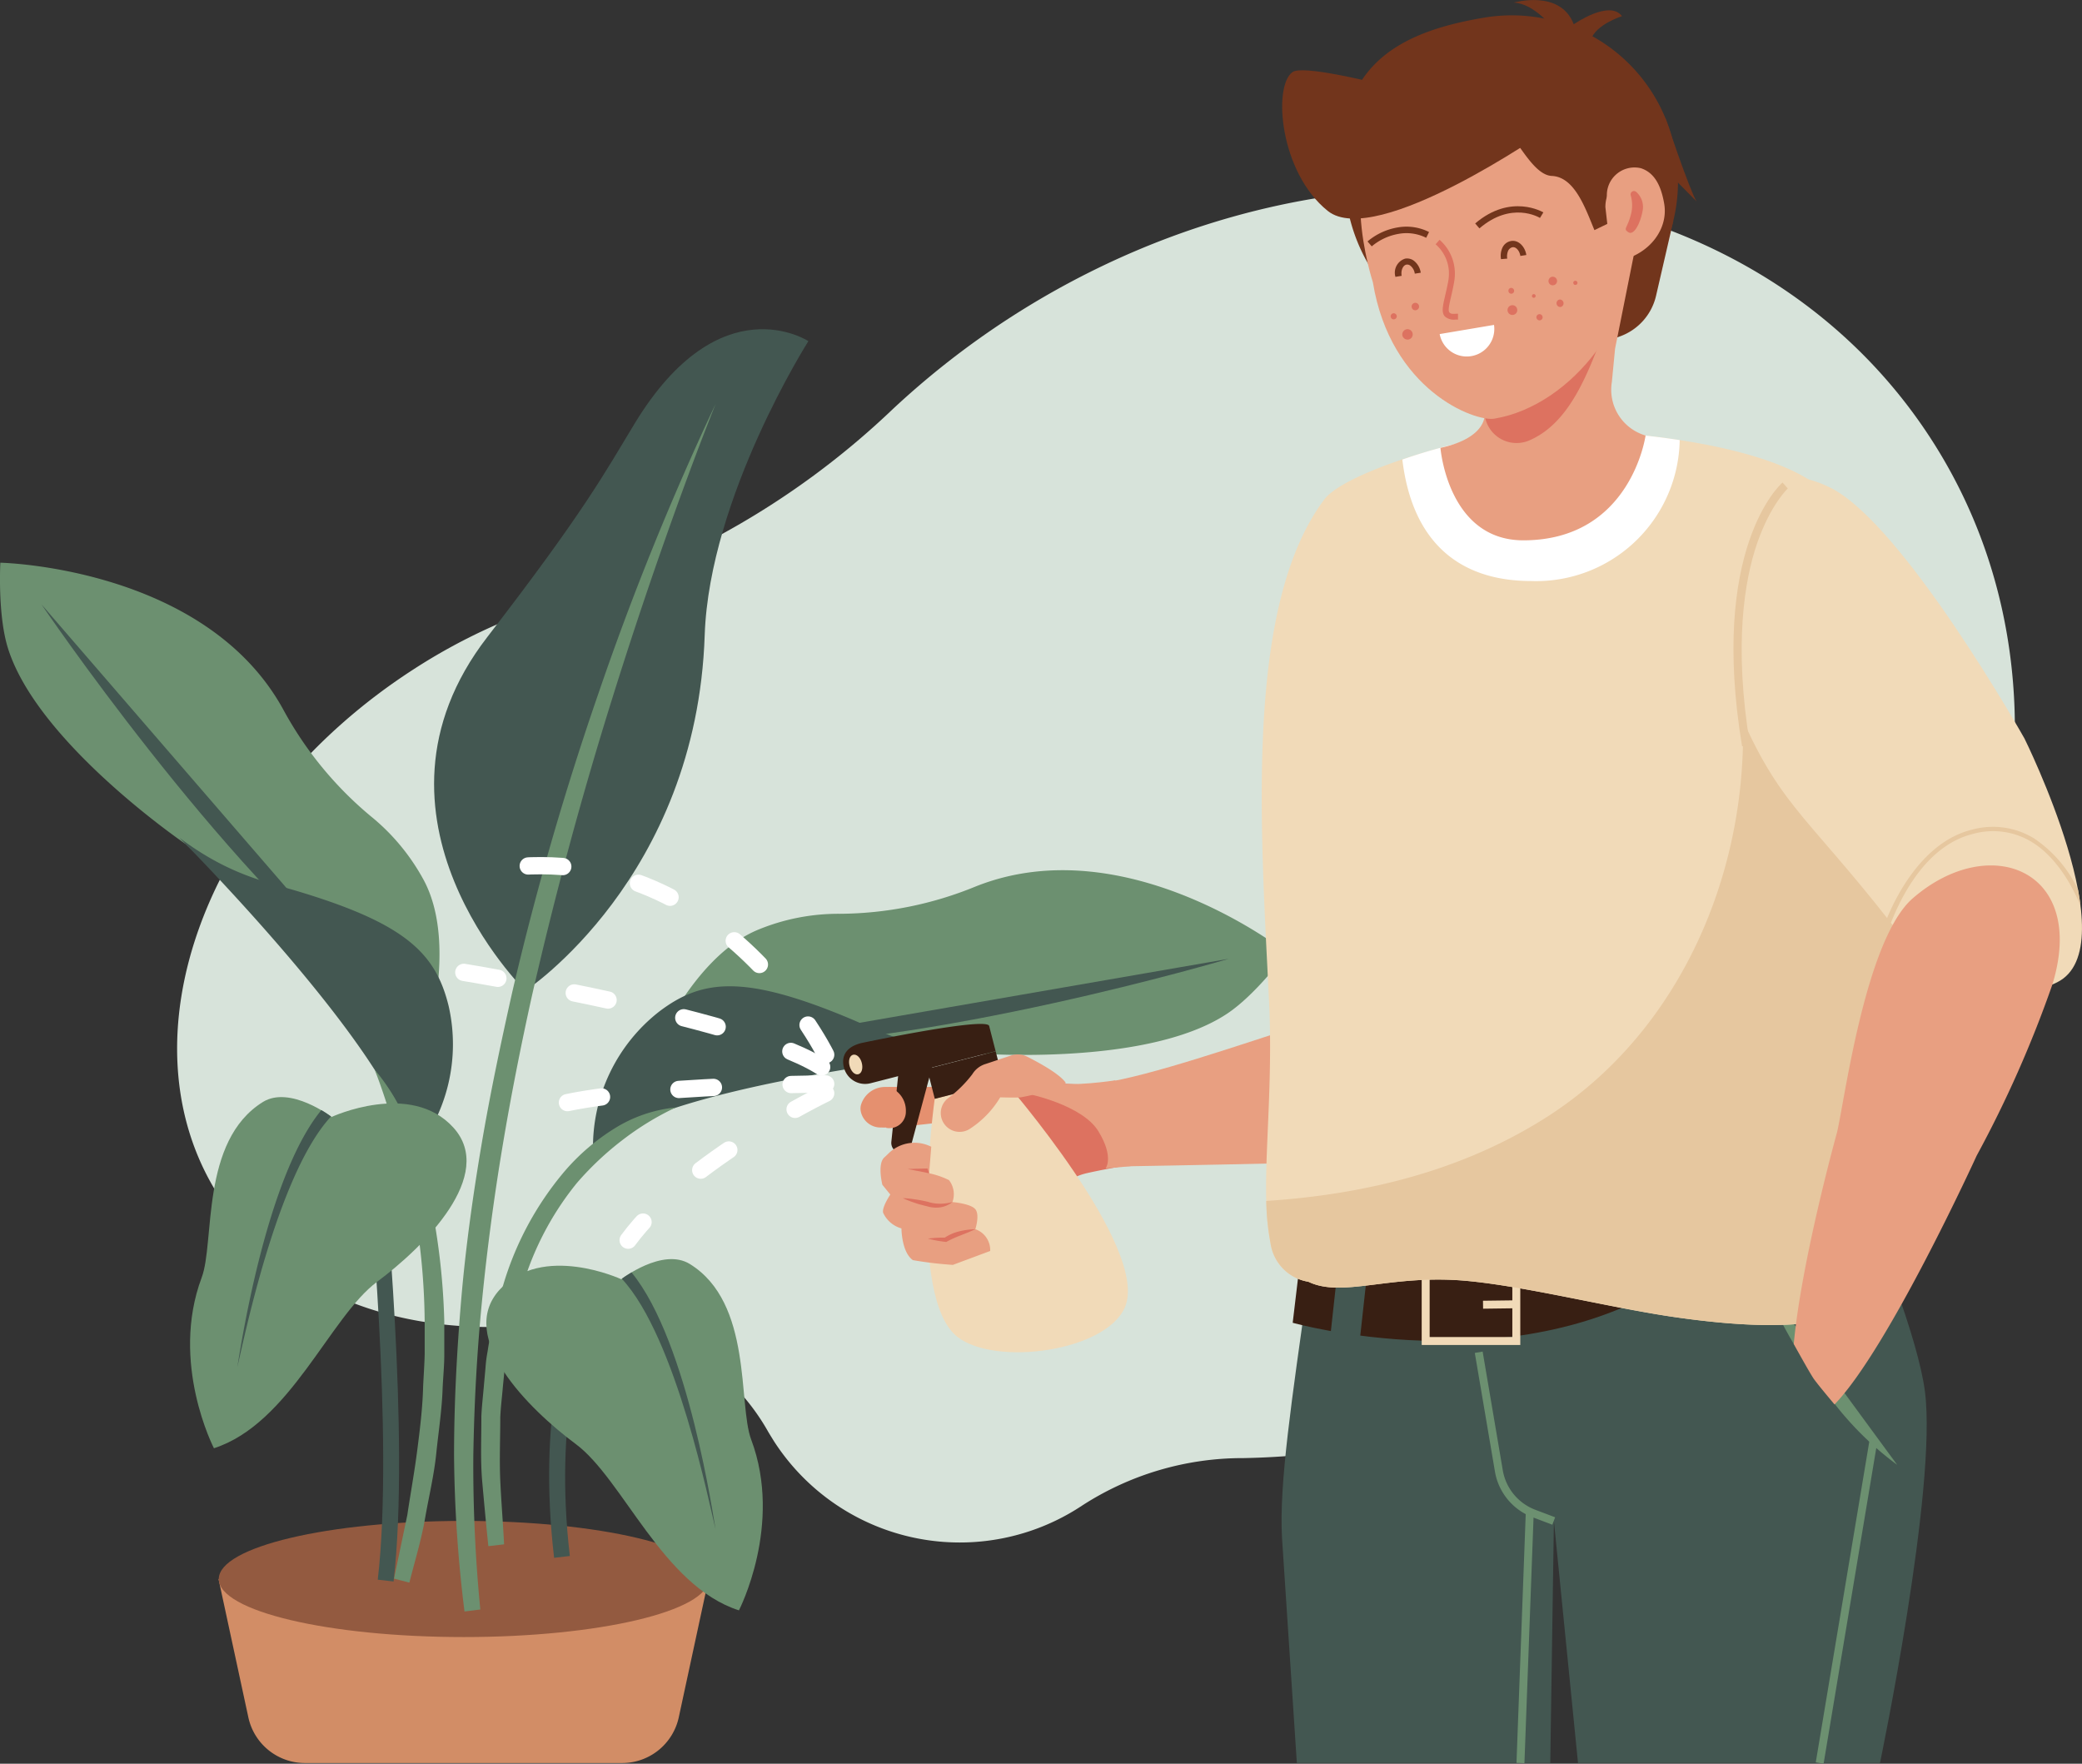 <svg id="OBJECTS" xmlns="http://www.w3.org/2000/svg" viewBox="0 0 240.96 204.11"><rect x="0" y="0" width="240.96" height="204.11" fill="#333333" stroke="none"/><defs><style>.cls-1{fill:#d28d66;}.cls-2{fill:#935a40;}.cls-3{fill:#d7e3da;}.cls-4{fill:#435751;}.cls-5{fill:#6c9070;}.cls-17,.cls-6,.cls-8{fill:none;stroke-miterlimit:10;}.cls-6{stroke:#6c9070;}.cls-6,.cls-8{stroke-width:0.92px;}.cls-7{fill:#381f13;}.cls-8{stroke:#f1dab8;}.cls-9{fill:#e89f81;}.cls-10{fill:#72351c;}.cls-11{fill:#f1dab8;}.cls-12{fill:#e6c79f;}.cls-13{fill:#fff;}.cls-14{fill:#d87258;}.cls-15{fill:#dd7260;}.cls-16{fill:#e5906f;}.cls-17{stroke:#fff;stroke-linecap:round;stroke-width:2px;stroke-dasharray:4 9;}</style></defs><path class="cls-1" d="M302.72,241.43H266a6.7,6.7,0,0,1-6.56-5.3l-3.45-16h56.72l-3.45,16A6.71,6.71,0,0,1,302.72,241.43Z" transform="translate(-230.7 -37.4)"/><path class="cls-2" d="M312.74,220.13c0,3.71-12.7,6.72-28.36,6.72s-28.36-3-28.36-6.72,12.69-6.72,28.36-6.72S312.74,216.42,312.74,220.13Z" transform="translate(-230.7 -37.4)"/><path class="cls-3" d="M294.54,190.49a25.1,25.1,0,0,1,25.07,12.61c.22.37.45.74.68,1.11a25.59,25.59,0,0,0,35.64,7.43,34.19,34.19,0,0,1,18.71-5.5,91.45,91.45,0,0,0,48.45-15c38-24.54,52-70.63,31.1-102.94S385.61,49.63,347.58,74.17A97.23,97.23,0,0,0,334,84.77a93.86,93.86,0,0,1-37.84,22,67.15,67.15,0,0,0-17.6,8.09c-24.12,15.57-34.19,42.9-22.47,61.05C263.64,187.62,278.48,192.63,294.54,190.49Z" transform="translate(-230.7 -37.4)"/><path class="cls-4" d="M294.83,217.68c-1.95-16.63,1.67-26,1.82-26.4l1.71.68c0,.09-3.59,9.38-1.71,25.51Z" transform="translate(-230.7 -37.4)"/><path class="cls-5" d="M343.59,140a41.94,41.94,0,0,1-15.71,3.15,24.37,24.37,0,0,0-9.41,1.83c-8.47,3.47-13.26,16.76-13.26,16.76l37.2-2.51s20.71,1.86,30.31-4.52c3.39-2.25,6.9-7.06,6.9-7.06S361.07,133,343.59,140Z" transform="translate(-230.7 -37.4)"/><path class="cls-4" d="M291.5,152.07s-20.48-20.13-4.4-40.95c11.26-14.59,13.59-19,17.08-24.75,9.87-16.21,20.08-9.49,20.08-9.49s-11.45,18-12,34C311.34,139,291.5,152.07,291.5,152.07Z" transform="translate(-230.7 -37.4)"/><path class="cls-4" d="M307,154.46c5-3.8,9.92-4.25,22,.79,3.45,1.45,7.33,3.58,14.47,3.88,0,0-38.49,3.89-44.14,11.66v-.39A19.89,19.89,0,0,1,307,154.46Z" transform="translate(-230.7 -37.4)"/><path class="cls-5" d="M313.52,84.15c-2.22,5.58-4.28,11.2-6.26,16.85s-3.86,11.34-5.63,17q-5.37,17.13-9.36,34.62c-1.29,5.83-2.45,11.68-3.43,17.57S287.07,182,286.48,188s-.9,11.88-1,17.84a171,171,0,0,0,.81,17.82l-1.83.23a153.71,153.71,0,0,1-1.21-18.06c0-6,.32-12.06.83-18.06s1.35-12,2.35-17.91S288.69,158,290,152.15a345.75,345.75,0,0,1,10-34.62A327,327,0,0,1,313.52,84.15Z" transform="translate(-230.7 -37.4)"/><path class="cls-5" d="M308.92,165.56a33.49,33.49,0,0,0-6.24,3.82,35.28,35.28,0,0,0-5.22,4.93,34.38,34.38,0,0,0-6.52,12.76,56.45,56.45,0,0,0-1.61,7.09,11,11,0,0,0-.24,1.8l-.18,1.82c-.1,1.22-.26,2.43-.31,3.65,0,2.44-.11,4.89,0,7.33s.32,4.9.44,7.36l-1.82.21c-.26-2.49-.49-5-.71-7.47s-.09-5-.1-7.53c.05-1.26.21-2.51.31-3.76l.17-1.89a15,15,0,0,1,.24-1.87,48,48,0,0,1,1.72-7.39A36.27,36.27,0,0,1,296,173a24.93,24.93,0,0,1,5.81-5A16.45,16.45,0,0,1,308.92,165.56Z" transform="translate(-230.7 -37.4)"/><path class="cls-4" d="M372.9,148.36s-35.14,10.42-58.09,10.07" transform="translate(-230.7 -37.4)"/><path class="cls-5" d="M263.45,119.45a42.25,42.25,0,0,0,10.15,12.4,24.54,24.54,0,0,1,6.13,7.38c4.34,8.05-.38,21.37-.38,21.37l-27.18-25.53S235,123.38,231.6,112.35c-1.19-3.88-.86-9.83-.86-9.83S254.38,103,263.45,119.45Z" transform="translate(-230.7 -37.4)"/><path class="cls-4" d="M282.63,153.85c-1.49-6.13-5-9.57-17.51-13.32-3.59-1.08-7.94-1.88-13.65-6.18,0,0,27.3,27.41,26.74,37l.25-.3A19.92,19.92,0,0,0,282.63,153.85Z" transform="translate(-230.7 -37.4)"/><path class="cls-5" d="M274.06,161.19a23.43,23.43,0,0,1,3.92,6.59,43,43,0,0,1,2.28,7.34,79.65,79.65,0,0,1,1.86,15.21l0,3.84c0,1.27-.13,2.55-.19,3.82-.08,2.56-.48,5.08-.74,7.62s-.86,5-1.3,7.53-1.19,4.94-1.81,7.41l-1.78-.46,1.54-7.36c.37-2.48.82-4.94,1.14-7.42s.63-5,.69-7.45c.06-1.25.15-2.5.18-3.74v-3.74a78.57,78.57,0,0,0-1.53-14.84c-.54-2.43-1.16-4.84-1.88-7.22S275,163.57,274.06,161.19Z" transform="translate(-230.7 -37.4)"/><path class="cls-4" d="M235.49,107.33s20.57,30.33,38.54,44.61" transform="translate(-230.7 -37.4)"/><path class="cls-5" d="M302.6,185.44s-9.15-4.24-14.1,1.24,3.36,13.77,8.83,17.83,10.06,16.42,18.89,19.25c0,0,5.12-9.89,1.42-19.76-1.54-4.08.19-15.82-7.1-20.32C307.39,181.73,302.6,185.44,302.6,185.44Z" transform="translate(-230.7 -37.4)"/><path class="cls-4" d="M303.79,184.65c-.57.34-1,.63-1.12.74,6.32,6.8,10.18,26.38,10.85,29C313.32,213.47,310.41,192.71,303.79,184.65Z" transform="translate(-230.7 -37.4)"/><path class="cls-4" d="M276.25,220.42l-1.83-.21c1.91-16.31-1.13-47-1.16-47.28l1.83-.18C275.12,173.06,278.18,203.92,276.25,220.42Z" transform="translate(-230.7 -37.4)"/><path class="cls-5" d="M269.08,166.66s9.15-4.24,14.1,1.24-3.36,13.77-8.83,17.83S264.28,202.15,255.46,205c0,0-5.12-9.88-1.42-19.75,1.54-4.08-.19-15.82,7.1-20.33C264.28,163,269.08,166.66,269.08,166.66Z" transform="translate(-230.7 -37.4)"/><path class="cls-4" d="M267.89,165.87a11.66,11.66,0,0,1,1.12.74c-6.32,6.8-10.18,26.37-10.85,29C258.36,194.69,261.27,173.93,267.89,165.87Z" transform="translate(-230.7 -37.4)"/><path class="cls-4" d="M435.92,153.16s16,33.28,17.56,45.26c1.45,11.19-5.2,43-5.2,43H413.33l-2.79-28-.42,28H380.79l-1.72-26.11c-.34-6.27,1.14-15.94,3.05-29.59Z" transform="translate(-230.7 -37.4)"/><line class="cls-6" x1="177.05" y1="174.93" x2="175.97" y2="204.03"/><path class="cls-6" d="M401.84,193.89l2.33,13.73a6.42,6.42,0,0,0,4,4.91l2.35.89" transform="translate(-230.7 -37.4)"/><path class="cls-7" d="M380.31,190.48s25.31,7.14,44.06-4.85v-7.87l-43,3.83Z" transform="translate(-230.7 -37.4)"/><rect class="cls-8" x="165" y="146.79" width="10.49" height="8.4"/><rect class="cls-4" x="385.09" y="183.4" width="3.44" height="9.88" transform="translate(-207.87 -78.43) rotate(6.26)"/><path class="cls-9" d="M360.09,172.39s37.44-.6,43.91-1.28c16.77-1.75,12.23-20.61-1.48-20.61-8.57,0-37.45,12.17-46,12.38Z" transform="translate(-230.7 -37.4)"/><path class="cls-5" d="M434.65,185.63a61.07,61.07,0,0,0,8.83,14.8,37,37,0,0,0,6.79,6.49Z" transform="translate(-230.7 -37.4)"/><line class="cls-6" x1="216.85" y1="166.58" x2="210.6" y2="204.03"/><path class="cls-10" d="M424.64,55.24a19.24,19.24,0,0,1-15.81,22.15c-10.48,1.76-20.12-5.37-22.15-15.8-3.11-16,5.32-20.4,15.8-22.15A19.25,19.25,0,0,1,424.64,55.24Z" transform="translate(-230.7 -37.4)"/><path class="cls-11" d="M382.12,185.73a5.26,5.26,0,0,1-4.38-4.49c-1.33-6.51.43-16.05-.18-28.23-1-20.36-2.77-45.56,6.4-57.8,2.41-3.23,16.79-7.56,24.34-7.93,9-.43,31,1.48,34.93,8.73,1.83,3.36,12.48,60.36,9.07,76.15C450,183,453.69,193.89,425.06,189.9c-7.42-1-17.47-3.61-24.63-4.27C391.62,184.82,386.09,187.65,382.12,185.73Z" transform="translate(-230.7 -37.4)"/><path class="cls-12" d="M445.52,105.23a7.63,7.63,0,0,1-1.21.12,96.61,96.61,0,0,0-14.12,1.27c6.43,21.75-1.12,47.81-20.63,60.15-9.66,6.12-20.88,8.87-32.31,9.61a28.53,28.53,0,0,0,.49,4.86,5.26,5.26,0,0,0,4.38,4.49c4,1.92,9.5-.91,18.31-.1,7.16.66,17.21,3.23,24.63,4.27,28.63,4,24.9-6.92,27.24-17.74C455,159.9,449.12,122.77,445.52,105.23Z" transform="translate(-230.7 -37.4)"/><path class="cls-13" d="M408.3,87.28A63.94,63.94,0,0,0,393,90.58c1.18,9.84,6.87,14.06,14.91,14.06a16.61,16.61,0,0,0,17.19-16.31A93.22,93.22,0,0,0,408.3,87.28Z" transform="translate(-230.7 -37.4)"/><path class="cls-10" d="M424.37,62.93l-2,8.67a6.57,6.57,0,0,1-4.16,4.72l-5.55,2Z" transform="translate(-230.7 -37.4)"/><path class="cls-14" d="M407.86,97.23s1.39-3.09,2.69-2.73a66.62,66.62,0,0,0,7.1.6s-5.9.51-6.88,1.34S407.5,97.94,407.86,97.23Z" transform="translate(-230.7 -37.4)"/><path class="cls-9" d="M397.41,89.23c5.44-1.18,5.11-3.89,5.11-3.9l4-11.87,13.36-7-2.26,11.29s-.19,2-.37,3.84a5.52,5.52,0,0,0,3.9,6.21S419.48,99.93,407,99.93C398.26,99.93,397.41,89.23,397.41,89.23Z" transform="translate(-230.7 -37.4)"/><path class="cls-15" d="M402.52,85.33h0l4-11.85,2.07,0,6.94.16.68,2.39c-2,5.36-4.12,10.43-8.5,12.33A3.72,3.72,0,0,1,402.52,85.33Z" transform="translate(-230.7 -37.4)"/><path class="cls-9" d="M403.65,85.85c9.19-1.53,16.93-12.32,15.51-20.22,0,0-1.09-10.4-3.64-13.14-4.44-4.74-17.85-2.38-22.93-.29-7.79,3.19-3,17.87-3,17.87C391.64,82.59,401.4,86.23,403.65,85.85Z" transform="translate(-230.7 -37.4)"/><path class="cls-10" d="M413,45.37c-5.3-.73-23.64,2.94-23.64,2.94s5.1-.09,13.82,2.53c2.39.71,4.47,6.8,7.12,6.92s3.88,3.74,4.93,6.27l1.49-.72-.22-1.93a3.9,3.9,0,0,1,3.46-3.92h0S418.24,46.09,413,45.37Z" transform="translate(-230.7 -37.4)"/><path class="cls-10" d="M404.42,67.39a2.24,2.24,0,0,1,.17-1.34,1.35,1.35,0,0,1,1-.76c.8-.14,1.59.57,1.76,1.62l-.69.11c-.1-.63-.54-1.11-.95-1a.74.74,0,0,0-.46.39,1.65,1.65,0,0,0-.11.92Z" transform="translate(-230.7 -37.4)"/><path class="cls-10" d="M392.2,69.44a1.7,1.7,0,0,1,1.13-2.11,1.31,1.31,0,0,1,1,.24,2.15,2.15,0,0,1,.8,1.39l-.69.11a1.41,1.41,0,0,0-.52-.93.6.6,0,0,0-.43-.12c-.42.07-.68.67-.57,1.3Z" transform="translate(-230.7 -37.4)"/><path class="cls-10" d="M401.92,63.83l-.49-.57c4.13-3.53,7.85-1.3,7.89-1.28l-.39.64C408.79,62.54,405.62,60.66,401.92,63.83Z" transform="translate(-230.7 -37.4)"/><path class="cls-15" d="M399.19,74.38A1.56,1.56,0,0,1,397.9,74c-.39-.47-.22-1.19.05-2.37.11-.49.25-1.06.37-1.73a5.88,5.88,0,0,0,.07-.71,4.46,4.46,0,0,0-1.54-3.52l.46-.52a5.2,5.2,0,0,1,1.77,4A5.56,5.56,0,0,1,399,70c-.12.68-.25,1.27-.37,1.77-.2.87-.36,1.56-.19,1.77s.32.19,1,.16l0,.69Z" transform="translate(-230.7 -37.4)"/><path class="cls-10" d="M389.46,65.91l-.49-.57a7.26,7.26,0,0,1,3.49-1.62,5.82,5.82,0,0,1,3.63.53l-.33.67a5.09,5.09,0,0,0-3.17-.46A6.51,6.51,0,0,0,389.46,65.91Z" transform="translate(-230.7 -37.4)"/><path class="cls-15" d="M409.92,70a.49.49,0,0,0,.57.41.5.5,0,0,0,.41-.57.5.5,0,0,0-.57-.41A.5.5,0,0,0,409.92,70Z" transform="translate(-230.7 -37.4)"/><path class="cls-15" d="M408,71.69a.21.21,0,0,0,.25.17.21.21,0,0,0-.07-.42A.22.22,0,0,0,408,71.69Z" transform="translate(-230.7 -37.4)"/><path class="cls-15" d="M410.85,72.56a.43.43,0,0,0,.5.36.44.44,0,0,0-.14-.86A.43.43,0,0,0,410.85,72.56Z" transform="translate(-230.7 -37.4)"/><path class="cls-15" d="M412.79,70.17a.23.23,0,0,0,.27.2.23.23,0,0,0,.2-.28.23.23,0,0,0-.28-.19A.22.22,0,0,0,412.79,70.17Z" transform="translate(-230.7 -37.4)"/><path class="cls-15" d="M408.52,74.17a.37.37,0,0,0,.42.3.36.36,0,1,0-.42-.3Z" transform="translate(-230.7 -37.4)"/><path class="cls-15" d="M405.28,71.1a.33.33,0,1,0,.65-.11.34.34,0,0,0-.38-.27A.33.33,0,0,0,405.28,71.1Z" transform="translate(-230.7 -37.4)"/><path class="cls-15" d="M406.29,73.19a.55.55,0,0,0-.65-.46.56.56,0,0,0,.19,1.11A.55.55,0,0,0,406.29,73.19Z" transform="translate(-230.7 -37.4)"/><path class="cls-15" d="M394.08,72.94a.42.42,0,0,0,.49.36.43.43,0,1,0-.49-.36Z" transform="translate(-230.7 -37.4)"/><path class="cls-15" d="M394.19,76a.61.61,0,0,0-.69-.5.62.62,0,0,0-.5.7.61.61,0,0,0,.7.49A.59.59,0,0,0,394.19,76Z" transform="translate(-230.7 -37.4)"/><path class="cls-15" d="M391.66,74.07a.34.34,0,0,0,.4.28.35.35,0,0,0,.29-.4.35.35,0,0,0-.41-.29A.34.34,0,0,0,391.66,74.07Z" transform="translate(-230.7 -37.4)"/><path class="cls-13" d="M403.61,75a3.19,3.19,0,0,1-6.29,1.06Z" transform="translate(-230.7 -37.4)"/><path class="cls-10" d="M409.71,52.5s-19.77,13.77-25.34,9.31S378,47.36,380.29,45.74,409.71,52.5,409.71,52.5Z" transform="translate(-230.7 -37.4)"/><path class="cls-10" d="M423.44,51.05s2.85,8.49,3.61,9.66l-4.57-4.63Z" transform="translate(-230.7 -37.4)"/><path class="cls-9" d="M423.31,61c.48,2.88-1.67,5.79-5.1,6.54l-1.46-6.84a3.2,3.2,0,0,1,3.87-3.83C421.91,57.3,422.88,58.44,423.31,61Z" transform="translate(-230.7 -37.4)"/><path class="cls-15" d="M419.43,60a.39.39,0,0,1,.65-.38,2.31,2.31,0,0,1,.73,2.16c-.25,1.42-1,2.93-1.66,2.49s-.06-.42.36-2.28A4.21,4.21,0,0,0,419.43,60Z" transform="translate(-230.7 -37.4)"/><path class="cls-10" d="M410.41,40.61s-2.16-2.81-4.51-2.91c0,0,5.38-1.57,6.94,2.51,0,0,4.13-2.89,5.58-.94,0,0-3,.95-3.57,2.67S411.37,42.63,410.41,40.61Z" transform="translate(-230.7 -37.4)"/><path class="cls-11" d="M465,122.86s-13.94-24.74-22.42-29C430.1,87.61,425.49,106,433,122c4.77,10.14,8.45,11,21,28.08,3.95,5.4,13.37,1.74,14.78,1C477,147,465,122.86,465,122.86Z" transform="translate(-230.7 -37.4)"/><path class="cls-12" d="M432.32,123.78C428.55,101,436.64,93.55,437,93.24l.61.69s-2,1.85-3.57,6.4c-1.43,4.21-2.72,11.67-.8,23.3Z" transform="translate(-230.7 -37.4)"/><path class="cls-12" d="M471.2,140.36a14.69,14.69,0,0,0-5.08-5.93,9.15,9.15,0,0,0-7.26-1c-5.18,1.31-8.37,6.78-9.84,10.41.11.17.4.2.52.37,1.39-3.54,4.32-9,9.45-10.29a8.64,8.64,0,0,1,6.86.92c2.8,1.72,4.6,4.9,5.64,7.37C471.41,141.62,471.32,141,471.2,140.36Z" transform="translate(-230.7 -37.4)"/><path class="cls-9" d="M452.06,141.37c-5.49,4.79-7.89,23.52-8.76,27.11,0,0-4.1,14.72-5,24.45,0,0,1.64,3,2.29,4,.55.78,2.43,3,2.43,3,6.26-6.47,16.45-28.79,16.45-28.79a133.64,133.64,0,0,0,8.75-19.77C472.32,138.09,461,133.59,452.06,141.37Z" transform="translate(-230.7 -37.4)"/><path class="cls-15" d="M337.06,163.83a54.15,54.15,0,0,1,5.14-2c.52,0,11.89,1,11.89,1l2.44.11s7.5,4.89,3.56,9.51c0,0-2,.35-3.62.72a6.64,6.64,0,0,0-2.67,1.29l-.14.12a2.81,2.81,0,0,1-1.36.58l-1.7.24S337.35,167.45,337.06,163.83Z" transform="translate(-230.7 -37.4)"/><path class="cls-16" d="M350.29,166.85a6.47,6.47,0,0,0-2.06,1.49,2.63,2.63,0,0,0-2.23-1.28,9.5,9.5,0,0,0-2.05,1.28l-5.41-5.15H333.2a2.91,2.91,0,0,0-2.83,2,1.6,1.6,0,0,0-.05.81,2.33,2.33,0,0,0,2.4,1.88c1.28.09,6.17-.51,6.17-.51s.26,2.74.34,3.86,2.32,2.14,2.32,2.14H343s.52,1.71,1.12,2a3.31,3.31,0,0,0,2.74-.51s1.9,1.51,3.43,1.31Z" transform="translate(-230.7 -37.4)"/><path class="cls-14" d="M334.29,164.9c.18.23.09.17.16.43a1.56,1.56,0,0,1,0,.83,3,3,0,0,1-.83,1.24,6.74,6.74,0,0,0,.38-1.33,1.77,1.77,0,0,0-.09-.59c-.06-.19-.28-.66-.36-.84Z" transform="translate(-230.7 -37.4)"/><polygon class="cls-14" points="113.25 130.94 111.29 132.58 112.69 130.74 113.25 130.94"/><path class="cls-14" d="M348.23,168.34a2.91,2.91,0,0,1-.4,1.46,3.43,3.43,0,0,1-1,1.13c-.39.3-.79.59-1.2.86a14.87,14.87,0,0,1-1.29.74,10.43,10.43,0,0,1,1-1.06c.36-.34.75-.64,1.13-.95a4.63,4.63,0,0,0,1-.94A5.4,5.4,0,0,0,348.23,168.34Z" transform="translate(-230.7 -37.4)"/><path class="cls-14" d="M352.34,168.26c-.14.6-.33,1.17-.5,1.74a12.47,12.47,0,0,0-.45,1.69v.09l-.05.05a11.66,11.66,0,0,1-1.59,1.38,13.16,13.16,0,0,1,1.23-1.7l-.06.14a5.71,5.71,0,0,1,.5-1.81A8.62,8.62,0,0,1,352.34,168.26Z" transform="translate(-230.7 -37.4)"/><path class="cls-9" d="M349.74,164s6.22,1.27,8.08,4.31.83,4.31.83,4.31l2.89-.26s1.45-6.52-1.79-9.93c0,0-5.33.8-6.83.21S347.31,163.35,349.74,164Z" transform="translate(-230.7 -37.4)"/><line class="cls-8" x1="171.64" y1="150.99" x2="175.49" y2="150.94"/><path class="cls-11" d="M360.88,188.71c-2.25,5.1-14.92,6.81-19.34,3.43-5.9-4.52-2.66-27.59-2.66-27.59l8.06-2.07S363.88,181.92,360.88,188.71Z" transform="translate(-230.7 -37.4)"/><rect class="cls-7" x="338.31" y="160.01" width="8.19" height="3.58" transform="translate(-260.15 52.72) rotate(-14.38)"/><path class="cls-7" d="M345.93,159.05l-14.48,3.71a2.53,2.53,0,0,1-3.08-1.82h0c-.34-1.35.27-2.5,2.3-2.89,0,0,14.23-3,14.51-1.92Z" transform="translate(-230.7 -37.4)"/><path class="cls-7" d="M335.27,170.82a1.39,1.39,0,0,1-.41,0,1.17,1.17,0,0,1-1-1.28l1.08-10.48a1.17,1.17,0,0,1,1.28-1c.64.07,2.81.77,2.74,1.41l-2.78,10.35A1.16,1.16,0,0,1,335.27,170.82Z" transform="translate(-230.7 -37.4)"/><path class="cls-9" d="M344.77,160.53l3-1a2.44,2.44,0,0,1,1.8.15c1.34.68,3.79,2,4.49,3.05a20.42,20.42,0,0,1-5.23,1.66c-.59.06-2.37,0-2.37,0A11.17,11.17,0,0,1,343,168a2.18,2.18,0,0,1-3.42-1.79h0a2.17,2.17,0,0,1,.82-1.7,14.14,14.14,0,0,0,2.83-2.79A2.71,2.71,0,0,1,344.77,160.53Z" transform="translate(-230.7 -37.4)"/><path class="cls-16" d="M333.54,163.19a2.86,2.86,0,0,1,2,2.83,1.9,1.9,0,0,1-2.28,1.9Z" transform="translate(-230.7 -37.4)"/><path class="cls-9" d="M343.58,179.65s.54-1.65,0-2.31-2.65-.83-2.65-.83a2.65,2.65,0,0,0-.4-2.54,9.52,9.52,0,0,0-2.3-.79l.25-3.07,0,0a4.28,4.28,0,0,0-4.88.71c-.22.21-.41.4-.57.54-.81.77-.21,3.15-.21,3.15l.92,1.13s-1,1.48-.83,2.11a3.32,3.32,0,0,0,2.12,1.81s0,2.73,1.32,3.67a43.69,43.69,0,0,0,4.63.55l4.32-1.61A2.56,2.56,0,0,0,343.58,179.65Z" transform="translate(-230.7 -37.4)"/><polygon class="cls-15" points="107.54 135.78 105.03 135.28 107.34 135.22 107.54 135.78"/><path class="cls-15" d="M340.93,176.51a3,3,0,0,1-1.39.61A3.56,3.56,0,0,1,338,177c-.48-.12-1-.24-1.42-.4a11.75,11.75,0,0,1-1.39-.54,10.45,10.45,0,0,1,1.48.15c.49.07,1,.17,1.45.28a4.39,4.39,0,0,0,1.37.21A5.5,5.5,0,0,0,340.93,176.51Z" transform="translate(-230.7 -37.4)"/><path class="cls-15" d="M343.58,179.65c-.56.27-1.12.48-1.68.71a12,12,0,0,0-1.58.71l-.09.05h-.07a13.67,13.67,0,0,1-2.07-.38,13.44,13.44,0,0,1,2.1-.11l-.15,0a5.31,5.31,0,0,1,1.72-.74A8.62,8.62,0,0,1,343.58,179.65Z" transform="translate(-230.7 -37.4)"/><path class="cls-11" d="M330.44,160.41c.16.62,0,1.21-.41,1.31s-.83-.33-1-.95,0-1.22.41-1.31S330.28,159.78,330.44,160.41Z" transform="translate(-230.7 -37.4)"/><path class="cls-17" d="M326.26,159.46S312.28,131,283.15,139" transform="translate(-230.7 -37.4)"/><path class="cls-17" d="M284.38,149.93s33.93,5.51,41.88,11.26" transform="translate(-230.7 -37.4)"/><path class="cls-17" d="M326.26,162.84S300,163,292.88,166" transform="translate(-230.7 -37.4)"/><path class="cls-17" d="M326.26,163.92s-16,7.71-22.86,17" transform="translate(-230.7 -37.4)"/></svg>